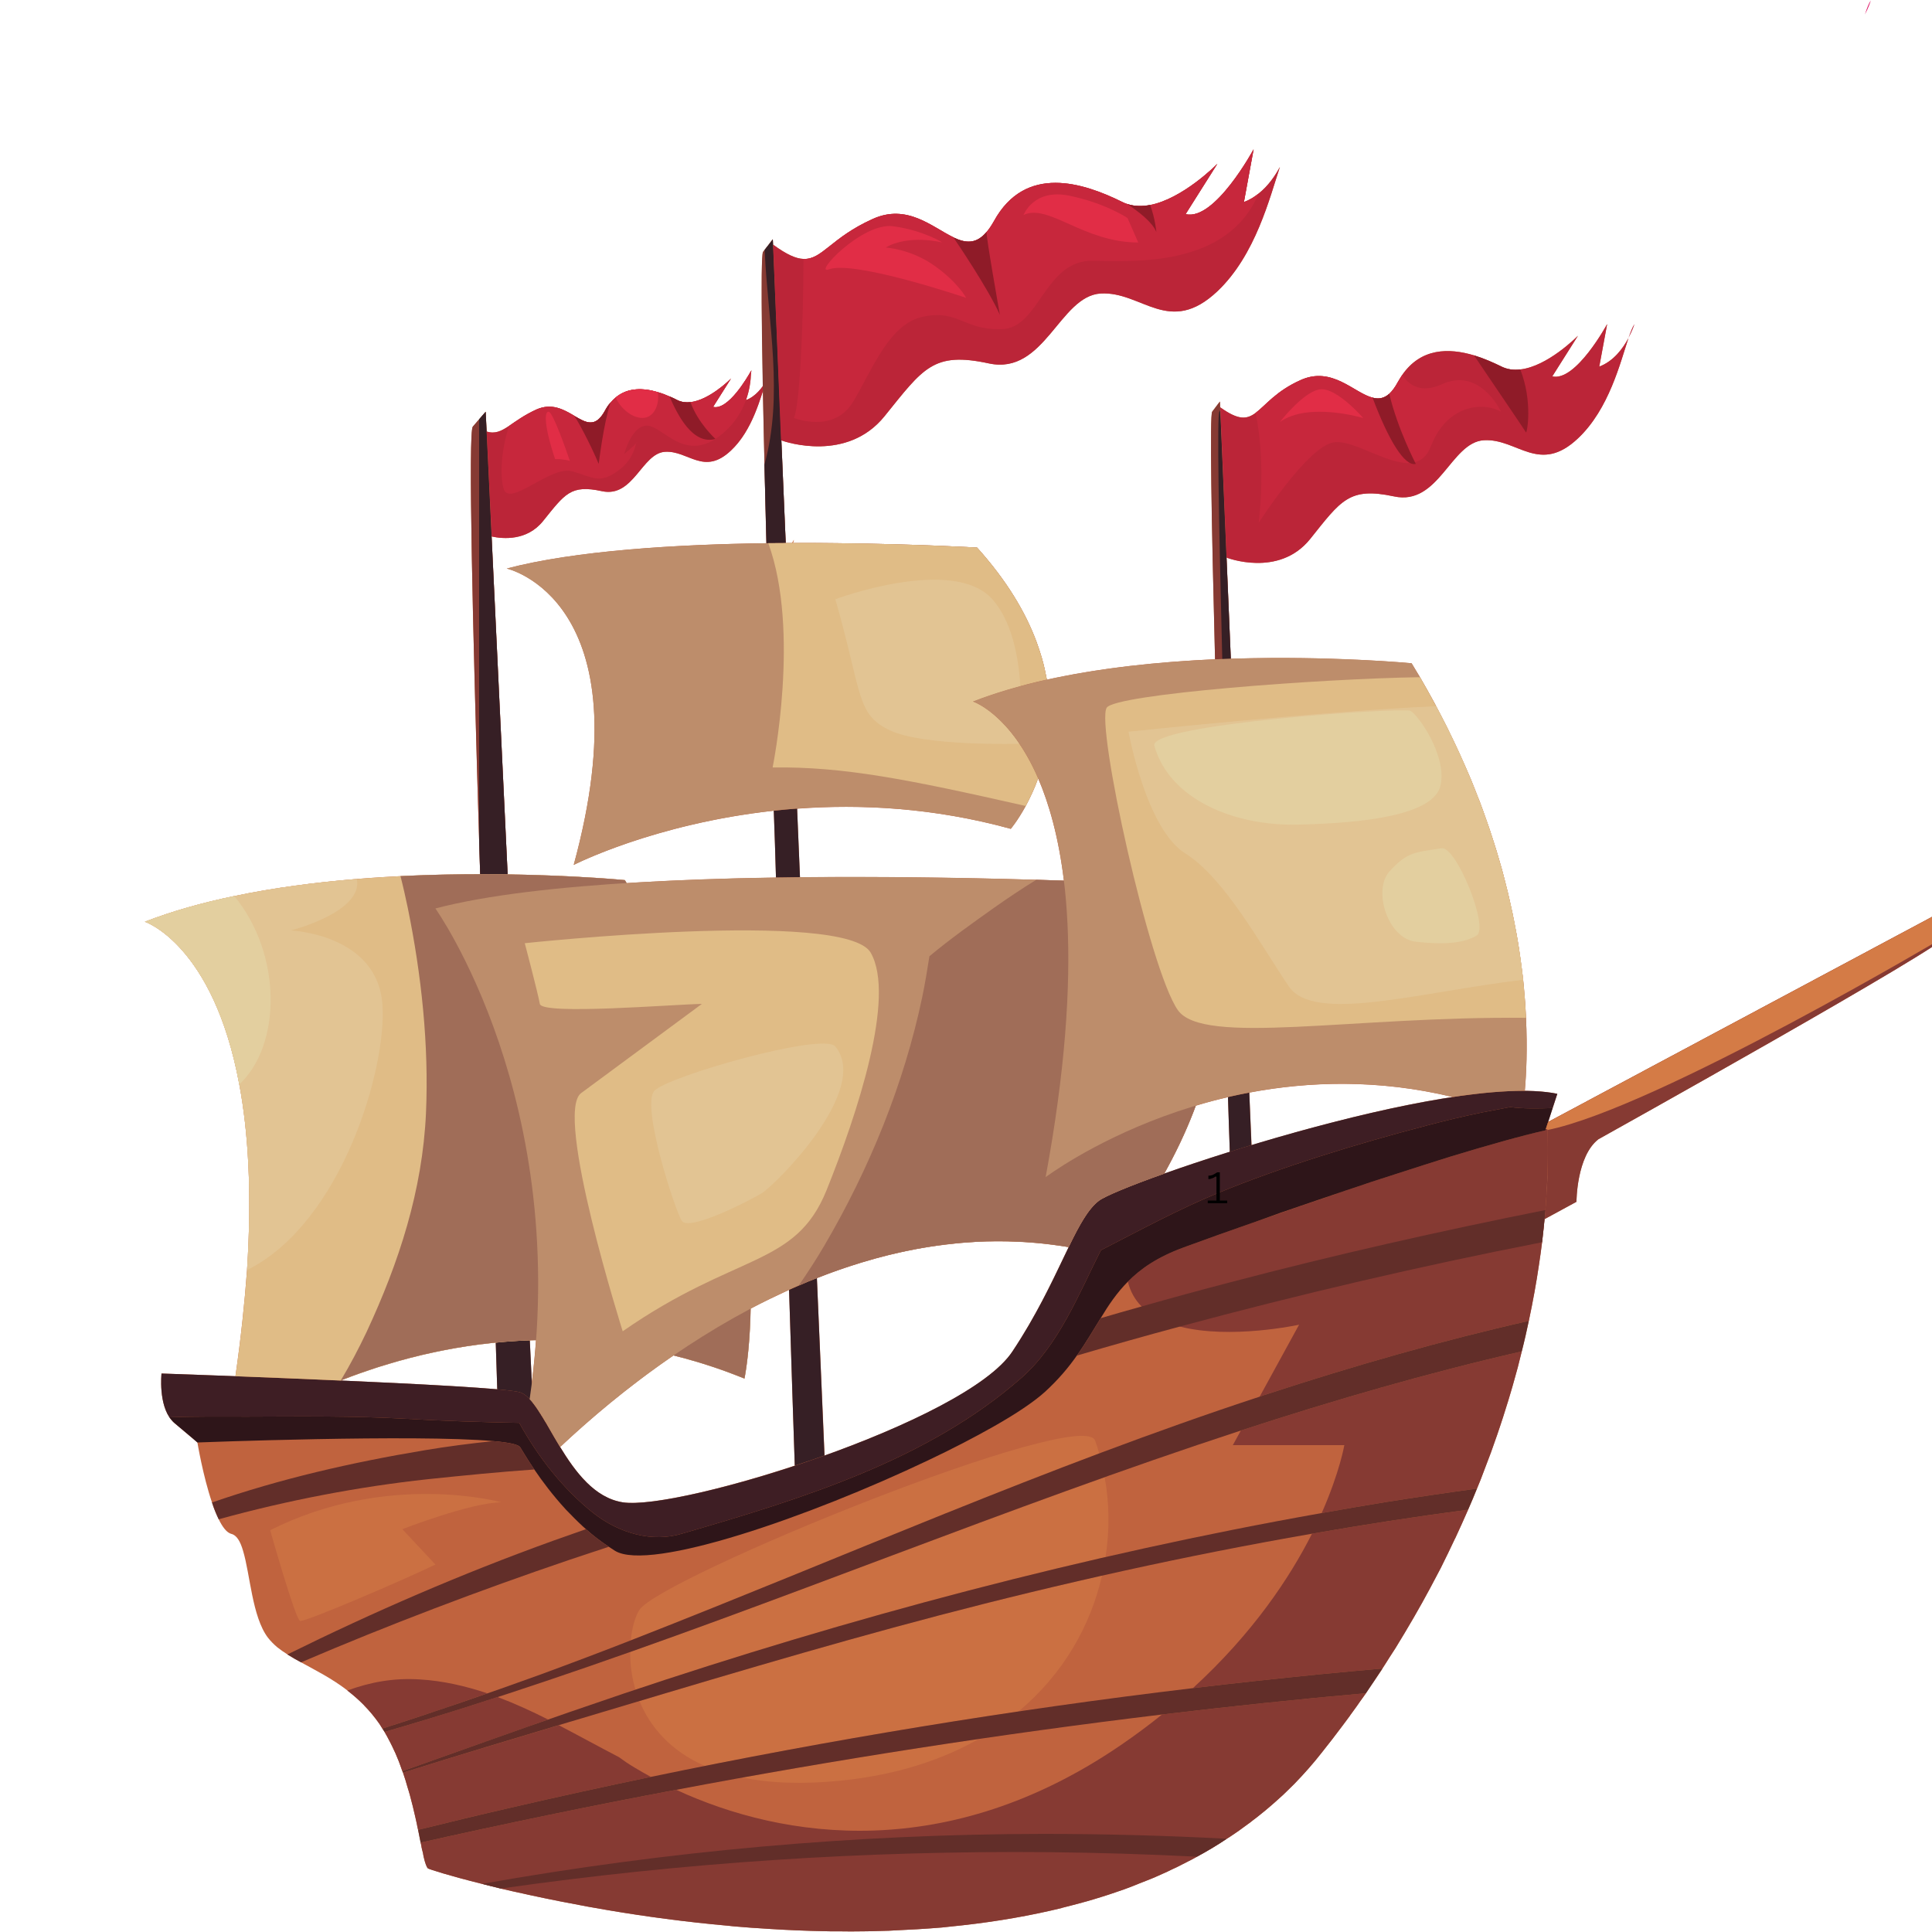 <svg xmlns="http://www.w3.org/2000/svg" xmlns:xlink="http://www.w3.org/1999/xlink" width="60" viewBox="0 0 45 45" height="60" preserveAspectRatio="xMidYMid meet"><defs><g></g><clipPath id="d53e428b4e"><path d="M 3.375 3 L 45 3 L 45 45 L 3.375 45 Z M 3.375 3 " clip-rule="nonzero"></path></clipPath><clipPath id="7d788dba1d"><path d="M 3.375 25 L 37 25 L 37 36 L 3.375 36 Z M 3.375 25 " clip-rule="nonzero"></path></clipPath><clipPath id="e2da3c1ae3"><path d="M 3.375 25 L 37 25 L 37 37 L 3.375 37 Z M 3.375 25 " clip-rule="nonzero"></path></clipPath><clipPath id="bcd22ca9a3"><path d="M 3.375 20 L 18 20 L 18 33 L 3.375 33 Z M 3.375 20 " clip-rule="nonzero"></path></clipPath><clipPath id="a18297203b"><path d="M 3.375 20 L 9 20 L 9 30 L 3.375 30 Z M 3.375 20 " clip-rule="nonzero"></path></clipPath><clipPath id="a1de903886"><path d="M 3.375 20 L 7 20 L 7 26 L 3.375 26 Z M 3.375 20 " clip-rule="nonzero"></path></clipPath></defs><g clip-path="url(#d53e428b4e)"><path fill="#c0633e" d="M 36.043 27.422 C 36.039 27.5 36.035 27.582 36.031 27.668 C 36.027 27.699 36.027 27.734 36.023 27.77 C 36.023 27.809 36.02 27.848 36.016 27.887 C 36.031 27.664 36.039 27.457 36.047 27.277 C 36.043 27.324 36.043 27.371 36.043 27.422 Z M 36.004 26.297 C 36.016 26.297 36.023 26.297 36.027 26.301 C 36.023 26.297 36.016 26.297 36.004 26.297 Z M 36.051 26.738 C 36.051 26.527 36.043 26.391 36.043 26.336 C 36.043 26.391 36.051 26.527 36.051 26.738 Z M 29.152 26.672 L 29.098 25.449 C 30.484 25.188 32.098 25.133 33.832 25.551 C 32.375 25.773 30.648 26.219 29.152 26.672 Z M 27.117 27.336 C 27.379 26.867 27.641 26.332 27.852 25.754 C 28.094 25.68 28.344 25.613 28.602 25.555 C 28.617 25.988 28.629 26.414 28.645 26.828 C 28.082 27.004 27.562 27.176 27.117 27.336 Z M 23.582 31.477 C 23.047 32.293 21.148 33.207 19.207 33.902 L 19.027 29.77 C 19.359 29.637 19.699 29.52 20.047 29.414 C 20.051 29.41 20.055 29.41 20.059 29.41 C 20.48 29.281 20.918 29.172 21.359 29.09 C 21.414 29.082 21.465 29.07 21.52 29.062 C 21.594 29.051 21.668 29.039 21.742 29.027 C 21.809 29.016 21.879 29.008 21.945 29 C 22.012 28.992 22.078 28.98 22.145 28.977 C 22.23 28.965 22.316 28.957 22.402 28.949 C 22.453 28.945 22.508 28.941 22.559 28.938 C 22.695 28.926 22.836 28.918 22.977 28.914 C 23.004 28.914 23.031 28.914 23.059 28.914 C 23.176 28.914 23.293 28.91 23.41 28.914 C 23.457 28.914 23.504 28.914 23.551 28.918 C 23.652 28.922 23.754 28.926 23.855 28.93 C 23.902 28.934 23.953 28.938 24 28.941 C 24.105 28.949 24.211 28.957 24.316 28.969 C 24.359 28.977 24.402 28.98 24.445 28.984 C 24.594 29.004 24.742 29.023 24.891 29.047 C 24.574 29.699 24.195 30.555 23.582 31.477 Z M 18.535 34.133 C 18.75 34.062 18.969 33.984 19.184 33.91 C 18.969 33.984 18.75 34.059 18.535 34.133 Z M 14.504 34.992 C 13.648 34.855 13.145 33.871 12.727 33.156 C 12.738 33.176 12.75 33.199 12.762 33.219 C 12.809 33.301 12.859 33.387 12.91 33.477 C 12.953 33.547 12.996 33.625 13.043 33.699 C 13.043 33.699 13.047 33.703 13.047 33.703 C 13.703 33.086 14.602 32.312 15.688 31.57 C 15.73 31.582 15.773 31.594 15.816 31.605 C 15.859 31.617 15.902 31.625 15.945 31.637 C 16.023 31.66 16.102 31.684 16.18 31.703 C 16.219 31.715 16.254 31.727 16.293 31.738 C 16.363 31.758 16.434 31.781 16.504 31.805 C 16.551 31.82 16.594 31.832 16.641 31.848 C 16.871 31.926 17.105 32.016 17.34 32.109 C 17.34 32.109 17.465 31.512 17.484 30.48 C 17.773 30.328 18.074 30.184 18.379 30.043 C 18.434 31.781 18.48 33.211 18.512 34.137 C 16.754 34.719 15.09 35.082 14.504 34.992 Z M 18.602 29.945 C 18.555 29.965 18.512 29.984 18.465 30.004 C 18.512 29.984 18.555 29.965 18.602 29.945 Z M 23.543 19.305 C 23.543 19.305 23.703 19.117 23.891 18.773 C 23.984 18.598 24.09 18.383 24.18 18.129 C 24.434 18.719 24.656 19.496 24.781 20.512 C 23.098 20.457 20.875 20.41 18.609 20.434 C 18.617 20.434 18.625 20.434 18.633 20.434 L 18.566 18.836 C 20.043 18.727 21.742 18.809 23.543 19.305 Z M 22.68 16.348 C 22.676 16.344 22.676 16.344 22.672 16.344 C 22.672 16.344 22.668 16.344 22.668 16.344 C 22.672 16.344 22.676 16.344 22.68 16.348 Z M 22.695 16.352 C 22.695 16.352 22.691 16.352 22.691 16.352 C 22.691 16.352 22.688 16.352 22.688 16.348 C 22.691 16.352 22.691 16.352 22.695 16.352 Z M 22.707 16.359 C 22.703 16.355 22.703 16.355 22.703 16.355 C 22.699 16.355 22.699 16.355 22.699 16.355 C 22.699 16.355 22.703 16.355 22.707 16.359 Z M 22.738 16.375 C 22.738 16.371 22.734 16.371 22.734 16.371 C 22.727 16.367 22.723 16.363 22.715 16.363 C 22.723 16.367 22.73 16.371 22.738 16.375 Z M 22.746 16.375 Z M 22.848 16.434 C 22.836 16.426 22.824 16.418 22.812 16.41 C 22.809 16.41 22.809 16.41 22.805 16.406 C 22.82 16.414 22.836 16.422 22.848 16.434 Z M 22.875 16.449 C 22.871 16.445 22.871 16.445 22.871 16.445 C 22.871 16.445 22.871 16.445 22.867 16.445 C 22.871 16.445 22.871 16.445 22.875 16.449 Z M 22.91 16.473 C 22.906 16.469 22.898 16.465 22.895 16.461 C 22.891 16.457 22.887 16.453 22.883 16.453 C 22.891 16.457 22.902 16.465 22.91 16.473 Z M 22.961 16.504 C 22.957 16.5 22.953 16.5 22.949 16.496 C 22.945 16.492 22.934 16.484 22.926 16.48 C 22.938 16.488 22.949 16.496 22.961 16.504 Z M 22.984 16.52 C 22.984 16.52 22.98 16.52 22.98 16.516 C 22.977 16.516 22.973 16.512 22.969 16.512 C 22.977 16.516 22.98 16.516 22.984 16.52 Z M 23.059 16.574 C 23.055 16.574 23.051 16.57 23.047 16.566 C 23.035 16.559 23.02 16.547 23.008 16.535 C 23.023 16.547 23.039 16.562 23.059 16.574 Z M 23.074 16.586 C 23.07 16.586 23.07 16.586 23.07 16.586 C 23.07 16.586 23.07 16.582 23.07 16.582 C 23.07 16.586 23.07 16.586 23.074 16.586 Z M 23.246 16.734 C 23.23 16.719 23.215 16.707 23.203 16.695 C 23.195 16.688 23.188 16.68 23.18 16.672 C 23.199 16.691 23.223 16.715 23.246 16.734 Z M 23.277 16.766 C 23.277 16.762 23.273 16.758 23.27 16.758 C 23.266 16.75 23.258 16.746 23.254 16.742 C 23.262 16.75 23.27 16.758 23.277 16.766 Z M 23.34 16.824 C 23.332 16.816 23.324 16.809 23.316 16.805 C 23.309 16.797 23.301 16.789 23.297 16.781 C 23.309 16.793 23.324 16.809 23.34 16.824 Z M 23.398 16.891 C 23.391 16.879 23.383 16.871 23.375 16.863 C 23.363 16.852 23.355 16.84 23.344 16.832 C 23.363 16.852 23.383 16.867 23.398 16.891 Z M 23.441 16.934 C 23.438 16.93 23.434 16.926 23.43 16.922 C 23.426 16.918 23.422 16.914 23.418 16.906 C 23.426 16.914 23.434 16.926 23.441 16.934 Z M 23.523 17.031 C 23.512 17.012 23.496 17 23.48 16.98 C 23.469 16.965 23.453 16.949 23.441 16.934 C 23.469 16.965 23.496 16.996 23.523 17.031 Z M 23.641 17.18 C 23.637 17.172 23.629 17.164 23.625 17.156 C 23.598 17.121 23.57 17.086 23.543 17.055 C 23.578 17.094 23.609 17.137 23.641 17.18 Z M 12.516 32.824 C 12.523 32.832 12.527 32.836 12.531 32.844 C 12.535 32.852 12.539 32.859 12.547 32.863 C 12.535 32.852 12.527 32.836 12.516 32.824 Z M 12.387 32.191 L 12.34 31.219 C 12.223 31.223 12.102 31.227 11.984 31.234 C 12.012 31.234 12.035 31.23 12.062 31.23 C 12.113 31.227 12.164 31.227 12.215 31.223 C 12.266 31.223 12.312 31.219 12.363 31.219 C 12.406 31.215 12.445 31.215 12.484 31.215 C 12.461 31.535 12.43 31.859 12.387 32.191 Z M 12.328 32.582 C 12.332 32.586 12.332 32.586 12.336 32.59 C 12.336 32.59 12.34 32.594 12.34 32.594 C 12.336 32.59 12.332 32.586 12.328 32.582 Z M 11.672 32.367 C 11.887 32.391 12.035 32.41 12.102 32.426 C 12.035 32.41 11.887 32.391 11.672 32.367 Z M 11.582 32.359 C 10.688 32.281 8.855 32.191 7.188 32.125 C 7.434 32.133 7.684 32.145 7.938 32.156 C 7.941 32.152 7.945 32.152 7.949 32.148 C 8.016 32.125 8.082 32.098 8.152 32.074 C 8.16 32.07 8.168 32.066 8.176 32.062 C 8.238 32.039 8.305 32.016 8.371 31.992 C 8.383 31.988 8.398 31.98 8.414 31.977 C 8.473 31.957 8.535 31.934 8.598 31.914 C 8.602 31.91 8.605 31.91 8.613 31.91 C 8.684 31.883 8.754 31.859 8.828 31.836 C 8.844 31.832 8.855 31.828 8.871 31.824 C 8.938 31.805 9 31.785 9.066 31.766 C 9.074 31.762 9.086 31.758 9.094 31.758 C 9.168 31.734 9.238 31.715 9.312 31.691 C 9.328 31.688 9.348 31.684 9.367 31.68 C 9.43 31.66 9.496 31.645 9.562 31.625 C 9.582 31.621 9.602 31.617 9.621 31.613 C 9.688 31.594 9.75 31.578 9.816 31.562 C 9.844 31.555 9.871 31.551 9.898 31.543 C 9.957 31.531 10.02 31.516 10.082 31.504 C 10.109 31.496 10.141 31.492 10.168 31.484 C 10.227 31.473 10.289 31.461 10.348 31.449 C 10.383 31.441 10.422 31.434 10.457 31.426 C 10.512 31.418 10.566 31.406 10.621 31.398 C 10.652 31.391 10.688 31.387 10.719 31.383 C 10.777 31.371 10.84 31.359 10.898 31.352 C 10.93 31.348 10.961 31.344 10.992 31.34 C 11.055 31.328 11.117 31.32 11.184 31.312 C 11.223 31.309 11.258 31.305 11.297 31.301 C 11.355 31.293 11.414 31.285 11.473 31.277 C 11.512 31.273 11.555 31.27 11.594 31.266 C 11.652 31.262 11.707 31.258 11.766 31.25 C 11.805 31.25 11.844 31.246 11.883 31.242 C 11.77 31.25 11.656 31.262 11.547 31.273 C 11.559 31.637 11.57 32 11.582 32.359 Z M 36.059 26.133 L 36.273 25.477 C 36.055 25.43 35.797 25.41 35.512 25.406 C 35.512 25.406 35.512 25.406 35.516 25.406 C 35.551 25.004 35.578 24.426 35.543 23.707 C 35.539 23.582 35.531 23.453 35.52 23.32 C 35.516 23.258 35.512 23.195 35.504 23.129 C 35.5 23.051 35.492 22.977 35.484 22.895 C 35.48 22.867 35.48 22.844 35.477 22.82 C 35.469 22.738 35.457 22.652 35.445 22.57 C 35.445 22.559 35.445 22.551 35.441 22.543 C 35.426 22.406 35.406 22.266 35.383 22.125 C 35.383 22.117 35.383 22.113 35.383 22.109 C 35.363 21.98 35.34 21.848 35.316 21.715 C 35.309 21.684 35.305 21.652 35.297 21.621 C 35.277 21.508 35.254 21.391 35.23 21.273 C 35.223 21.242 35.215 21.207 35.207 21.176 C 35.176 21.031 35.145 20.883 35.109 20.734 C 35.109 20.73 35.105 20.73 35.105 20.727 C 35.07 20.578 35.027 20.422 34.988 20.266 C 34.977 20.227 34.965 20.188 34.953 20.145 C 34.918 20.031 34.887 19.918 34.852 19.801 C 34.836 19.746 34.816 19.691 34.801 19.641 C 34.766 19.527 34.727 19.414 34.691 19.301 C 34.672 19.25 34.656 19.199 34.637 19.148 C 34.582 18.992 34.527 18.832 34.465 18.668 C 34.449 18.633 34.434 18.594 34.418 18.555 C 34.371 18.43 34.32 18.301 34.266 18.168 C 34.238 18.105 34.211 18.043 34.184 17.977 C 34.137 17.871 34.09 17.762 34.039 17.652 C 34.012 17.586 33.98 17.52 33.949 17.453 C 33.891 17.328 33.832 17.203 33.77 17.078 C 33.746 17.027 33.723 16.977 33.699 16.93 C 33.617 16.77 33.535 16.609 33.449 16.449 C 33.441 16.434 33.434 16.418 33.426 16.402 C 33.41 16.371 33.395 16.344 33.379 16.316 C 33.281 16.137 33.18 15.957 33.074 15.773 C 33.012 15.668 32.945 15.559 32.879 15.449 C 32.879 15.449 31.004 15.27 28.668 15.344 L 28.57 12.988 C 28.57 12.988 29.781 13.461 30.512 12.559 C 31.238 11.652 31.422 11.336 32.469 11.562 C 33.516 11.789 33.789 10.301 34.562 10.254 C 35.34 10.207 35.852 11.066 36.758 10.207 C 37.477 9.527 37.738 8.449 37.93 7.875 C 37.805 8.113 37.586 8.41 37.25 8.539 L 37.434 7.547 C 37.434 7.547 36.703 8.898 36.156 8.766 L 36.754 7.82 C 36.711 7.863 36.039 8.535 35.41 8.605 C 35.258 8.625 35.109 8.605 34.973 8.539 C 34.781 8.441 34.562 8.348 34.332 8.277 C 33.746 8.102 33.098 8.102 32.66 8.734 C 32.625 8.785 32.594 8.84 32.559 8.898 C 32.492 9.023 32.426 9.109 32.359 9.172 C 32.234 9.281 32.105 9.297 31.969 9.262 C 31.535 9.152 31.027 8.52 30.289 8.855 C 29.715 9.113 29.473 9.449 29.246 9.617 C 29.039 9.773 28.844 9.789 28.422 9.488 L 28.566 12.887 L 28.422 9.559 L 28.414 9.352 C 28.414 9.352 28.414 9.352 28.234 9.59 C 28.176 9.664 28.219 12.086 28.301 15.355 C 27.004 15.414 25.594 15.555 24.293 15.852 C 24.324 15.844 24.352 15.836 24.383 15.828 C 24.352 15.668 24.316 15.496 24.266 15.324 C 24.23 15.203 24.191 15.082 24.145 14.957 C 23.891 14.27 23.457 13.531 22.758 12.754 C 22.758 12.754 21.375 12.672 19.512 12.652 C 19.18 12.648 18.828 12.645 18.469 12.648 C 18.484 12.609 18.492 12.582 18.492 12.574 C 18.48 12.594 18.465 12.621 18.453 12.648 C 18.27 12.648 18.086 12.648 17.895 12.652 C 18.031 12.652 18.168 12.648 18.301 12.648 L 18.199 10.258 C 18.309 10.297 19.73 10.773 20.602 9.695 C 21.508 8.574 21.734 8.184 23.035 8.465 C 24.332 8.742 24.676 6.895 25.637 6.836 C 26.598 6.781 27.234 7.844 28.359 6.781 C 29.246 5.938 29.574 4.602 29.812 3.887 C 29.703 4.09 29.543 4.328 29.316 4.508 C 29.215 4.586 29.102 4.66 28.973 4.707 L 29.199 3.477 C 29.199 3.477 28.293 5.156 27.617 4.988 L 28.355 3.812 C 28.305 3.867 27.539 4.629 26.789 4.773 C 26.609 4.809 26.43 4.809 26.262 4.754 C 26.223 4.742 26.184 4.727 26.145 4.707 C 25.242 4.258 23.883 3.812 23.148 5.156 C 23.09 5.258 23.035 5.34 22.98 5.402 C 22.734 5.695 22.488 5.664 22.211 5.531 C 22.207 5.531 22.207 5.527 22.207 5.527 C 21.715 5.293 21.133 4.734 20.324 5.102 C 19.355 5.539 19.148 6.051 18.715 6.031 C 18.539 6.023 18.324 5.93 18.008 5.699 L 18.012 5.84 L 18 5.574 C 18 5.574 18 5.574 17.984 5.594 C 17.98 5.602 17.973 5.609 17.961 5.621 C 17.945 5.645 17.922 5.676 17.891 5.719 C 17.867 5.746 17.844 5.777 17.812 5.816 C 17.812 5.816 17.812 5.82 17.809 5.82 C 17.797 5.836 17.789 5.852 17.773 5.867 C 17.73 5.926 17.734 7.117 17.77 8.992 C 17.676 9.121 17.547 9.254 17.375 9.32 C 17.461 9.082 17.488 8.855 17.492 8.684 L 17.504 8.625 C 17.504 8.625 17.5 8.629 17.492 8.641 C 17.418 8.773 16.961 9.566 16.609 9.477 L 17.027 8.816 C 16.996 8.848 16.523 9.316 16.082 9.367 C 15.977 9.379 15.875 9.367 15.777 9.32 C 15.723 9.289 15.66 9.262 15.594 9.234 C 15.508 9.195 15.414 9.16 15.32 9.133 C 14.988 9.035 14.625 9.02 14.34 9.258 C 14.297 9.293 14.258 9.332 14.219 9.379 C 14.168 9.434 14.125 9.5 14.086 9.574 C 13.863 9.977 13.645 9.844 13.371 9.684 C 13.371 9.68 13.371 9.676 13.367 9.676 C 13.129 9.539 12.852 9.379 12.492 9.539 C 12.203 9.672 12.012 9.816 11.855 9.922 C 11.672 10.043 11.531 10.113 11.336 10.051 L 11.312 9.59 C 11.312 9.59 11.309 9.594 11.309 9.598 C 11.301 9.602 11.285 9.621 11.254 9.656 C 11.234 9.684 11.203 9.715 11.16 9.766 C 11.121 9.812 11.074 9.867 11.012 9.938 C 10.91 10.059 10.996 14.195 11.16 19.586 C 11.168 19.844 11.176 20.102 11.184 20.363 C 11.406 20.363 11.621 20.363 11.824 20.367 L 11.387 11.141 L 11.453 12.496 C 11.723 12.555 12.277 12.598 12.648 12.137 C 13.16 11.504 13.289 11.281 14.023 11.441 C 14.758 11.598 14.949 10.555 15.492 10.523 C 16.035 10.492 16.395 11.09 17.027 10.492 C 17.441 10.102 17.637 9.523 17.77 9.105 C 17.785 9.871 17.805 10.746 17.828 11.699 C 17.828 11.711 17.828 11.723 17.828 11.738 C 17.832 11.863 17.836 11.992 17.836 12.125 C 17.84 12.156 17.84 12.188 17.84 12.219 C 17.844 12.363 17.848 12.508 17.852 12.652 C 15.738 12.68 13.395 12.824 11.805 13.242 C 11.805 13.242 15.047 13.969 13.363 20.145 C 13.363 20.145 15.234 19.188 18.023 18.883 C 18.043 19.402 18.059 19.918 18.074 20.441 C 16.891 20.457 15.707 20.5 14.594 20.57 C 14.582 20.547 14.57 20.523 14.555 20.5 C 14.555 20.5 14.551 20.5 14.547 20.5 C 14.539 20.496 14.531 20.496 14.523 20.496 C 14.52 20.496 14.516 20.496 14.512 20.496 C 14.504 20.496 14.496 20.492 14.488 20.492 C 14.48 20.492 14.473 20.492 14.465 20.492 C 14.457 20.488 14.445 20.488 14.43 20.488 C 14.422 20.488 14.414 20.488 14.406 20.484 C 14.395 20.484 14.379 20.484 14.363 20.484 C 14.355 20.48 14.344 20.48 14.332 20.48 C 14.316 20.48 14.301 20.477 14.281 20.477 C 14.27 20.477 14.258 20.473 14.246 20.473 C 14.227 20.473 14.203 20.469 14.18 20.469 C 14.168 20.469 14.16 20.465 14.148 20.465 C 14.117 20.465 14.082 20.461 14.047 20.457 C 14.043 20.457 14.039 20.457 14.035 20.457 C 13.996 20.453 13.953 20.453 13.91 20.449 C 13.898 20.449 13.883 20.449 13.871 20.445 C 13.84 20.445 13.809 20.441 13.777 20.441 C 13.758 20.438 13.734 20.438 13.715 20.438 C 13.688 20.434 13.656 20.434 13.629 20.434 C 13.605 20.43 13.582 20.43 13.559 20.43 C 13.531 20.426 13.5 20.426 13.473 20.422 C 13.445 20.422 13.418 20.422 13.391 20.418 C 13.363 20.418 13.332 20.414 13.305 20.414 C 13.273 20.414 13.246 20.41 13.219 20.41 C 13.188 20.41 13.156 20.406 13.125 20.406 C 13.094 20.402 13.066 20.402 13.035 20.402 C 13.004 20.398 12.969 20.398 12.938 20.398 C 12.906 20.395 12.871 20.395 12.84 20.395 C 12.809 20.391 12.777 20.391 12.75 20.391 C 12.711 20.391 12.676 20.387 12.637 20.387 C 12.613 20.387 12.594 20.387 12.57 20.383 C 12.465 20.379 12.352 20.379 12.238 20.375 C 12.234 20.375 12.23 20.375 12.227 20.375 C 12.176 20.375 12.125 20.371 12.07 20.371 C 12.047 20.371 12.027 20.371 12.004 20.371 C 11.953 20.367 11.902 20.367 11.848 20.367 C 11.824 20.367 11.801 20.367 11.777 20.367 C 11.723 20.363 11.668 20.363 11.613 20.363 C 11.59 20.363 11.566 20.363 11.547 20.363 C 11.488 20.363 11.43 20.363 11.371 20.363 C 11.352 20.363 11.328 20.363 11.309 20.363 C 11.246 20.363 11.188 20.363 11.125 20.363 C 11.105 20.363 11.09 20.363 11.07 20.363 C 11.004 20.363 10.938 20.363 10.867 20.363 C 10.859 20.363 10.855 20.363 10.848 20.363 C 10.059 20.371 9.195 20.402 8.312 20.473 C 7.359 20.551 6.387 20.676 5.457 20.871 C 4.723 21.023 4.02 21.219 3.375 21.469 C 3.375 21.469 4.969 21.996 5.574 25.258 C 5.781 26.359 5.871 27.77 5.754 29.582 C 5.699 30.336 5.613 31.156 5.484 32.055 C 5.762 32.066 6.062 32.078 6.375 32.09 C 4.918 32.031 3.762 31.992 3.762 31.992 C 3.762 31.992 3.684 32.723 4 33.082 C 4.02 33.105 4.043 33.129 4.066 33.148 C 4.461 33.477 4.598 33.598 4.598 33.598 C 4.598 33.598 4.727 34.379 4.938 34.996 C 4.984 35.141 5.039 35.273 5.094 35.387 C 5.184 35.57 5.281 35.699 5.387 35.727 C 5.516 35.758 5.598 35.906 5.66 36.117 C 5.828 36.668 5.871 37.652 6.238 38.141 C 6.301 38.223 6.375 38.297 6.457 38.367 C 6.531 38.426 6.609 38.48 6.695 38.535 C 6.695 38.539 6.703 38.539 6.707 38.543 C 6.801 38.602 6.902 38.66 7.012 38.719 C 7.344 38.902 7.723 39.09 8.094 39.375 C 8.09 39.375 8.09 39.375 8.09 39.375 C 8.219 39.473 8.348 39.586 8.473 39.711 C 8.477 39.715 8.48 39.719 8.48 39.723 C 8.539 39.781 8.594 39.844 8.648 39.906 C 8.66 39.922 8.672 39.934 8.68 39.945 C 8.734 40.012 8.789 40.082 8.84 40.156 C 8.863 40.191 8.883 40.227 8.906 40.262 C 8.922 40.289 8.941 40.312 8.957 40.34 C 8.957 40.344 8.961 40.344 8.961 40.348 C 8.98 40.379 9 40.41 9.016 40.445 C 9.039 40.488 9.062 40.531 9.086 40.578 C 9.102 40.609 9.117 40.641 9.133 40.672 C 9.188 40.781 9.238 40.898 9.285 41.016 C 9.301 41.055 9.316 41.094 9.328 41.133 C 9.344 41.172 9.355 41.211 9.371 41.254 C 9.379 41.266 9.383 41.277 9.387 41.289 C 9.426 41.406 9.465 41.523 9.496 41.641 C 9.516 41.699 9.531 41.758 9.547 41.812 C 9.594 41.988 9.637 42.156 9.672 42.316 C 9.684 42.367 9.695 42.422 9.707 42.473 C 9.715 42.523 9.727 42.574 9.738 42.621 C 9.758 42.727 9.781 42.828 9.797 42.918 C 9.801 42.941 9.809 42.961 9.812 42.98 C 9.816 43.016 9.824 43.051 9.832 43.086 C 9.832 43.09 9.836 43.094 9.836 43.098 C 9.84 43.117 9.844 43.133 9.848 43.148 C 9.848 43.152 9.848 43.156 9.852 43.16 C 9.855 43.191 9.863 43.219 9.867 43.246 C 9.902 43.398 9.938 43.496 9.969 43.52 C 10 43.539 10.457 43.688 11.227 43.879 C 11.363 43.914 11.508 43.949 11.664 43.988 C 11.832 44.027 12.012 44.07 12.203 44.109 C 12.266 44.125 12.332 44.137 12.398 44.152 C 12.793 44.238 13.227 44.324 13.695 44.41 C 13.848 44.438 14.004 44.465 14.164 44.492 C 15.02 44.637 15.965 44.766 16.969 44.855 C 17.039 44.863 17.109 44.871 17.176 44.875 C 17.242 44.879 17.309 44.887 17.375 44.891 C 17.465 44.898 17.555 44.906 17.645 44.91 C 18.047 44.938 18.457 44.961 18.871 44.973 C 18.961 44.977 19.051 44.977 19.145 44.98 C 19.207 44.98 19.27 44.984 19.332 44.984 C 19.391 44.984 19.449 44.984 19.512 44.984 C 19.715 44.988 19.926 44.988 20.133 44.984 C 20.242 44.984 20.352 44.98 20.461 44.977 C 20.512 44.977 20.562 44.973 20.609 44.973 C 20.676 44.973 20.738 44.969 20.801 44.965 C 21.18 44.949 21.559 44.926 21.941 44.895 C 22 44.887 22.062 44.883 22.125 44.875 C 22.918 44.797 23.711 44.676 24.48 44.5 C 24.562 44.48 24.648 44.461 24.73 44.441 C 24.73 44.441 24.73 44.438 24.734 44.438 C 24.895 44.398 25.059 44.355 25.215 44.312 C 25.246 44.305 25.273 44.297 25.301 44.289 C 25.418 44.254 25.535 44.223 25.652 44.184 C 25.766 44.148 25.879 44.113 25.988 44.074 C 26.055 44.051 26.125 44.027 26.191 44.004 C 26.309 43.961 26.43 43.914 26.543 43.867 C 26.66 43.824 26.777 43.773 26.895 43.727 C 26.914 43.719 26.934 43.707 26.957 43.699 C 27.035 43.664 27.113 43.629 27.191 43.594 C 27.262 43.559 27.336 43.523 27.406 43.492 C 27.414 43.488 27.418 43.484 27.422 43.484 C 27.5 43.445 27.578 43.406 27.652 43.367 C 27.73 43.328 27.805 43.289 27.879 43.246 C 28.117 43.117 28.348 42.98 28.574 42.828 C 28.672 42.77 28.762 42.703 28.855 42.641 C 28.926 42.59 28.992 42.543 29.059 42.492 C 29.098 42.465 29.141 42.434 29.18 42.402 C 29.227 42.367 29.277 42.328 29.324 42.289 C 29.371 42.25 29.418 42.211 29.469 42.172 C 29.613 42.055 29.75 41.93 29.887 41.805 C 29.977 41.719 30.062 41.633 30.148 41.547 C 30.371 41.32 30.582 41.082 30.781 40.828 C 30.953 40.613 31.121 40.395 31.281 40.18 C 31.332 40.109 31.387 40.039 31.438 39.969 C 31.441 39.965 31.441 39.961 31.445 39.957 C 31.496 39.887 31.547 39.816 31.598 39.746 C 31.648 39.672 31.699 39.602 31.75 39.531 C 31.773 39.5 31.793 39.469 31.816 39.438 C 31.883 39.34 31.945 39.242 32.012 39.148 C 32.07 39.062 32.129 38.973 32.188 38.887 C 32.191 38.879 32.195 38.871 32.199 38.863 C 32.258 38.777 32.309 38.691 32.363 38.605 C 32.41 38.535 32.457 38.461 32.504 38.387 C 32.797 37.91 33.07 37.441 33.316 36.98 C 33.398 36.824 33.48 36.672 33.559 36.52 C 33.672 36.293 33.781 36.066 33.887 35.84 C 33.891 35.836 33.891 35.836 33.895 35.832 C 33.996 35.613 34.09 35.398 34.184 35.188 C 34.188 35.18 34.191 35.172 34.195 35.164 C 34.23 35.082 34.266 35 34.301 34.918 C 34.336 34.836 34.367 34.754 34.402 34.672 C 34.43 34.602 34.461 34.531 34.488 34.461 C 34.543 34.316 34.598 34.176 34.648 34.039 C 34.703 33.898 34.754 33.762 34.801 33.621 C 34.852 33.484 34.898 33.348 34.941 33.215 C 34.965 33.145 34.988 33.078 35.008 33.012 C 35.051 32.879 35.09 32.75 35.133 32.621 C 35.164 32.512 35.195 32.402 35.227 32.297 C 35.246 32.227 35.266 32.156 35.285 32.09 C 35.309 32.008 35.328 31.93 35.352 31.848 C 35.383 31.73 35.41 31.617 35.438 31.504 C 35.441 31.496 35.441 31.484 35.445 31.477 C 35.508 31.234 35.562 30.996 35.609 30.766 C 35.707 30.305 35.785 29.871 35.844 29.469 C 35.871 29.285 35.898 29.105 35.918 28.934 C 35.93 28.816 35.945 28.703 35.957 28.594 C 35.961 28.543 35.965 28.492 35.969 28.441 C 35.973 28.414 35.977 28.387 35.98 28.359 C 35.984 28.301 35.988 28.242 35.996 28.184 C 36 28.125 36.004 28.07 36.008 28.016 C 36.008 28.035 36.004 28.059 36.004 28.078 C 36 28.113 35.996 28.148 35.996 28.184 C 35.988 28.254 35.984 28.324 35.977 28.395 L 36.719 27.992 C 36.719 27.992 36.719 26.93 37.23 26.535 C 37.23 26.535 45.375 21.996 45.375 21.773 L 45.375 21.156 L 36.059 26.133 " fill-opacity="1" fill-rule="nonzero"></path></g><path fill="#de0960" d="M 43.438 0.336 C 43.527 0.168 43.57 0.027 43.574 0.012 C 43.531 0.074 43.484 0.191 43.438 0.336 " fill-opacity="1" fill-rule="nonzero"></path><path fill="#863a33" d="M 36.004 26.297 L 35.996 26.328 C 35.422 26.457 34.637 26.68 33.766 26.945 C 33.379 27.066 32.977 27.195 32.566 27.328 C 32.359 27.395 32.156 27.461 31.949 27.527 C 31.742 27.598 31.535 27.668 31.332 27.734 C 31.312 27.742 31.289 27.75 31.27 27.758 C 29.84 28.242 28.445 28.734 27.656 29.023 C 27.625 29.035 27.59 29.047 27.559 29.059 C 26.965 29.277 26.57 29.547 26.27 29.852 C 26.328 30.086 26.438 30.277 26.59 30.43 C 26.816 30.66 27.133 30.809 27.48 30.898 C 28.668 31.203 30.258 30.855 30.258 30.855 L 29.34 32.531 C 29.402 32.508 29.473 32.484 29.535 32.465 C 31.535 31.812 33.559 31.23 35.609 30.766 C 35.707 30.305 35.785 29.871 35.844 29.469 C 35.871 29.285 35.898 29.105 35.918 28.934 C 35.949 28.668 35.977 28.414 35.996 28.184 C 36.086 27.062 36.043 26.379 36.043 26.312 C 36.043 26.301 36.027 26.297 36.004 26.297 " fill-opacity="1" fill-rule="nonzero"></path><g clip-path="url(#7d788dba1d)"><path fill="#3e1e24" d="M 5.77 32.996 C 7.004 32.992 8.23 32.977 9.465 33.047 C 10.344 33.098 11.219 33.125 12.094 33.141 C 12.543 33.953 13.125 34.691 13.82 35.242 C 14.43 35.719 15.199 35.934 15.895 35.719 C 15.902 35.715 15.914 35.715 15.922 35.711 C 18.691 34.906 21.609 34.008 23.785 32.098 C 24.66 31.332 25.129 30.137 25.641 29.121 C 26.539 28.66 27.43 28.176 28.367 27.789 C 29.844 27.18 31.605 26.641 33.219 26.219 C 33.645 26.105 34.074 26.004 34.504 25.914 C 34.723 25.871 34.941 25.832 35.16 25.789 C 35.16 25.789 35.164 25.785 35.168 25.785 C 35.48 25.828 35.828 25.82 36.164 25.809 L 35.996 26.328 C 35.422 26.457 34.637 26.68 33.766 26.945 C 34.637 26.68 35.422 26.457 35.996 26.328 L 36.004 26.297 L 36.273 25.477 C 33.742 24.957 26.16 27.539 25.594 27.969 C 25.027 28.402 24.676 29.832 23.582 31.477 C 22.492 33.129 15.812 35.199 14.504 34.992 C 13.199 34.785 12.711 32.602 12.102 32.426 C 11.488 32.254 3.762 31.992 3.762 31.992 C 3.762 31.992 3.684 32.723 4 33.082 C 3.98 33.059 3.961 33.035 3.945 33.012 C 4.547 32.988 5.164 32.996 5.77 32.996 " fill-opacity="1" fill-rule="nonzero"></path></g><path fill="#3e1e24" d="M 29.297 28.438 C 29.473 28.375 29.656 28.309 29.844 28.242 C 29.656 28.309 29.473 28.375 29.297 28.438 " fill-opacity="1" fill-rule="nonzero"></path><path fill="#3e1e24" d="M 30.723 27.941 C 30.902 27.879 31.086 27.816 31.27 27.758 C 31.289 27.75 31.312 27.742 31.332 27.734 C 31.129 27.805 30.926 27.871 30.723 27.941 " fill-opacity="1" fill-rule="nonzero"></path><path fill="#3e1e24" d="M 32.566 27.328 C 32.359 27.395 32.156 27.461 31.949 27.527 C 32.156 27.461 32.359 27.395 32.566 27.328 " fill-opacity="1" fill-rule="nonzero"></path><path fill="#3e1e24" d="M 33.766 26.945 C 33.379 27.066 32.977 27.195 32.566 27.328 C 32.977 27.195 33.379 27.066 33.766 26.945 " fill-opacity="1" fill-rule="nonzero"></path><path fill="#3e1e24" d="M 31.949 27.527 C 31.742 27.598 31.535 27.668 31.332 27.734 C 31.535 27.668 31.742 27.598 31.949 27.527 " fill-opacity="1" fill-rule="nonzero"></path><g clip-path="url(#e2da3c1ae3)"><path fill="#2e1519" d="M 11.492 33.566 C 11.852 33.598 12.082 33.645 12.117 33.711 C 12.184 33.82 12.293 34.004 12.445 34.227 C 12.629 34.5 12.879 34.832 13.18 35.16 C 13.305 35.289 13.434 35.422 13.574 35.551 C 13.598 35.57 13.625 35.598 13.648 35.617 C 13.812 35.766 13.992 35.902 14.18 36.027 C 14.227 36.059 14.277 36.09 14.324 36.121 C 15.141 36.621 18.883 35.316 21.613 34.016 C 22.176 33.75 22.695 33.48 23.137 33.23 C 23.668 32.93 24.086 32.648 24.336 32.422 C 24.648 32.137 24.887 31.852 25.082 31.574 C 25.297 31.273 25.465 30.98 25.637 30.703 C 25.82 30.398 26.012 30.113 26.27 29.852 C 26.57 29.547 26.965 29.277 27.559 29.059 C 27.59 29.047 27.625 29.035 27.656 29.023 C 28.07 28.871 28.637 28.668 29.297 28.438 C 29.473 28.375 29.656 28.309 29.844 28.242 C 30.129 28.145 30.422 28.043 30.723 27.941 C 30.926 27.871 31.129 27.805 31.332 27.734 C 31.535 27.668 31.742 27.598 31.949 27.527 C 32.156 27.461 32.359 27.395 32.566 27.328 C 32.977 27.195 33.379 27.066 33.766 26.945 C 34.637 26.68 35.422 26.457 35.996 26.328 L 36.164 25.809 C 35.828 25.82 35.48 25.828 35.168 25.785 C 35.164 25.785 35.16 25.789 35.16 25.789 C 34.941 25.832 34.723 25.871 34.504 25.914 C 34.074 26.004 33.645 26.105 33.219 26.219 C 31.605 26.641 29.844 27.18 28.367 27.789 C 27.43 28.176 26.539 28.66 25.641 29.121 C 25.129 30.137 24.66 31.332 23.785 32.098 C 21.609 34.008 18.691 34.906 15.922 35.711 C 15.914 35.715 15.902 35.715 15.895 35.719 C 15.199 35.934 14.43 35.719 13.82 35.242 C 13.125 34.691 12.543 33.953 12.094 33.141 C 11.219 33.125 10.344 33.098 9.465 33.047 C 8.23 32.977 7.004 32.992 5.77 32.996 C 5.164 32.996 4.547 32.988 3.945 33.012 C 3.961 33.035 3.98 33.059 4 33.082 C 4.02 33.105 4.043 33.129 4.066 33.148 C 4.461 33.477 4.598 33.598 4.598 33.598 C 4.598 33.598 9.684 33.402 11.492 33.566 " fill-opacity="1" fill-rule="nonzero"></path></g><path fill="#863a33" d="M 11.824 20.367 C 11.621 20.363 11.406 20.363 11.184 20.363 C 11.008 14.598 10.902 10.066 11.012 9.938 C 11.312 9.59 11.312 9.59 11.312 9.59 L 11.824 20.367 " fill-opacity="1" fill-rule="nonzero"></path><path fill="#361f25" d="M 11.312 9.59 C 11.312 9.59 11.312 9.59 11.16 9.766 L 11.16 19.586 C 11.168 19.844 11.176 20.102 11.184 20.363 C 11.406 20.363 11.621 20.363 11.824 20.367 L 11.312 9.59 " fill-opacity="1" fill-rule="nonzero"></path><path fill="#361f25" d="M 12.41 32.676 C 12.309 32.547 12.207 32.457 12.102 32.426 C 12.027 32.406 11.844 32.383 11.582 32.359 C 11.57 32 11.559 31.637 11.547 31.273 C 11.805 31.246 12.07 31.227 12.34 31.219 L 12.41 32.676 " fill-opacity="1" fill-rule="nonzero"></path><g clip-path="url(#bcd22ca9a3)"><path fill="#e0bc86" d="M 17.34 32.109 C 13.57 30.586 10.168 31.277 7.934 32.156 C 7.066 32.117 6.199 32.082 5.484 32.055 C 5.613 31.156 5.699 30.336 5.754 29.582 C 5.871 27.773 5.781 26.359 5.574 25.258 C 4.969 21.996 3.375 21.469 3.375 21.469 C 4.02 21.219 4.723 21.023 5.457 20.871 C 6.387 20.676 7.359 20.551 8.312 20.473 C 11.566 20.207 14.555 20.5 14.555 20.5 C 18.449 26.887 17.34 32.109 17.34 32.109 " fill-opacity="1" fill-rule="nonzero"></path></g><path fill="#a06d58" d="M 14.555 20.5 C 14.555 20.5 12.164 20.266 9.328 20.406 C 9.391 20.652 9.445 20.895 9.496 21.137 C 9.816 22.699 9.992 24.332 9.922 25.926 C 9.84 27.727 9.297 29.395 8.539 31.023 C 8.355 31.41 8.156 31.789 7.938 32.152 C 10.172 31.277 13.574 30.586 17.34 32.109 C 17.34 32.109 18.449 26.887 14.555 20.5 " fill-opacity="1" fill-rule="nonzero"></path><path fill="#bb2538" d="M 17.852 8.855 C 17.715 9.258 17.531 10.016 17.027 10.492 C 16.395 11.09 16.035 10.492 15.492 10.523 C 14.949 10.555 14.758 11.598 14.023 11.441 C 13.289 11.281 13.16 11.504 12.648 12.137 C 12.277 12.598 11.723 12.555 11.453 12.496 L 11.336 10.051 C 11.531 10.113 11.672 10.043 11.855 9.922 C 12.012 9.816 12.203 9.672 12.492 9.539 C 12.852 9.379 13.129 9.539 13.367 9.68 C 13.367 9.68 13.371 9.68 13.371 9.684 C 13.645 9.844 13.863 9.977 14.086 9.574 C 14.125 9.5 14.168 9.434 14.219 9.379 C 14.258 9.332 14.297 9.293 14.34 9.258 C 14.625 9.02 14.988 9.035 15.32 9.133 C 15.414 9.16 15.508 9.195 15.594 9.234 C 15.66 9.262 15.723 9.289 15.777 9.32 C 15.875 9.367 15.977 9.379 16.082 9.367 C 16.523 9.316 16.996 8.848 17.027 8.816 L 16.609 9.477 C 16.961 9.566 17.418 8.773 17.492 8.641 C 17.5 8.629 17.504 8.625 17.504 8.625 L 17.492 8.684 L 17.375 9.32 C 17.609 9.23 17.762 9.02 17.852 8.855 " fill-opacity="1" fill-rule="nonzero"></path><path fill="#d47b46" d="M 18.492 12.574 C 18.488 12.594 18.449 12.719 18.367 12.875 C 18.41 12.738 18.449 12.633 18.492 12.574 " fill-opacity="1" fill-rule="nonzero"></path><path fill="#863a33" d="M 18.301 12.648 C 18.168 12.648 18.031 12.652 17.895 12.652 C 17.879 12.652 17.867 12.652 17.852 12.652 C 17.75 8.785 17.703 5.957 17.773 5.867 C 18 5.574 18 5.574 18 5.574 L 18.301 12.648 " fill-opacity="1" fill-rule="nonzero"></path><path fill="#361f25" d="M 18 5.574 C 18 5.574 18 5.578 17.809 5.82 C 17.812 5.836 17.812 5.852 17.812 5.867 C 17.891 7.535 18.254 9.191 17.805 10.824 C 17.82 11.398 17.836 12.012 17.852 12.652 C 17.867 12.652 17.879 12.652 17.895 12.652 C 18.031 12.652 18.168 12.648 18.301 12.648 L 18 5.574 " fill-opacity="1" fill-rule="nonzero"></path><path fill="#361f25" d="M 18.633 20.434 C 18.445 20.438 18.262 20.438 18.074 20.441 C 18.059 19.922 18.043 19.402 18.023 18.883 C 18.203 18.863 18.383 18.848 18.566 18.832 L 18.633 20.434 " fill-opacity="1" fill-rule="nonzero"></path><path fill="#361f25" d="M 19.203 33.902 C 18.973 33.984 18.742 34.062 18.512 34.137 C 18.48 33.211 18.434 31.777 18.379 30.043 C 18.453 30.008 18.527 29.977 18.602 29.945 C 18.688 29.906 18.77 29.871 18.855 29.836 C 18.867 29.832 18.879 29.828 18.895 29.824 C 18.938 29.805 18.984 29.785 19.027 29.77 L 19.203 33.902 " fill-opacity="1" fill-rule="nonzero"></path><path fill="#bd8d6b" d="M 27.117 27.336 C 26.301 27.625 25.734 27.863 25.594 27.969 C 25.344 28.16 25.137 28.539 24.891 29.047 C 19.742 28.168 15.145 31.73 13.047 33.703 C 13.047 33.703 13.043 33.699 13.043 33.699 C 12.996 33.625 12.953 33.547 12.91 33.477 C 12.859 33.387 12.809 33.301 12.762 33.219 C 12.75 33.199 12.738 33.176 12.727 33.156 C 12.703 33.121 12.684 33.09 12.664 33.055 C 12.645 33.023 12.629 32.992 12.605 32.961 C 12.598 32.945 12.59 32.93 12.578 32.918 C 12.562 32.891 12.547 32.867 12.531 32.844 C 12.465 32.742 12.398 32.656 12.336 32.59 C 13.352 25.66 10.141 21.16 10.141 21.16 C 14.91 19.906 27.719 20.637 27.719 20.637 C 29.023 22.98 28.082 25.605 27.117 27.336 " fill-opacity="1" fill-rule="nonzero"></path><path fill="#a06d58" d="M 27.117 27.336 C 26.301 27.625 25.734 27.863 25.594 27.969 C 25.344 28.16 25.137 28.539 24.891 29.047 C 22.801 28.691 20.805 29.066 19.027 29.77 C 18.984 29.785 18.938 29.805 18.895 29.824 C 18.879 29.828 18.867 29.832 18.855 29.836 C 18.77 29.875 18.688 29.91 18.602 29.945 C 18.812 29.641 19.016 29.328 19.203 29.008 C 20.25 27.223 21.055 25.25 21.48 23.227 C 21.547 22.906 21.598 22.59 21.648 22.273 C 22.129 21.871 22.668 21.488 23.152 21.145 C 23.473 20.918 23.801 20.699 24.137 20.492 C 26.258 20.555 27.719 20.637 27.719 20.637 C 29.023 22.98 28.082 25.605 27.117 27.336 " fill-opacity="1" fill-rule="nonzero"></path><path fill="#bd8d6b" d="M 24.18 18.129 C 24.09 18.379 23.984 18.598 23.891 18.773 C 23.703 19.117 23.543 19.305 23.543 19.305 C 17.977 17.777 13.363 20.145 13.363 20.145 C 15.047 13.969 11.801 13.242 11.801 13.242 C 13.406 12.82 15.773 12.68 17.895 12.652 C 18.457 12.645 19.004 12.645 19.512 12.652 C 21.375 12.672 22.758 12.754 22.758 12.754 C 23.457 13.531 23.891 14.27 24.145 14.957 C 24.191 15.082 24.23 15.203 24.266 15.324 C 24.316 15.496 24.352 15.668 24.383 15.828 C 23.777 15.965 23.195 16.133 22.66 16.34 C 22.66 16.34 23.527 16.625 24.18 18.129 " fill-opacity="1" fill-rule="nonzero"></path><path fill="#e0bc86" d="M 24.18 18.129 C 24.09 18.379 23.984 18.598 23.891 18.773 C 21.121 18.145 19.648 17.855 17.996 17.875 C 17.996 17.875 18.645 14.699 17.895 12.652 C 18.457 12.645 19.004 12.645 19.512 12.652 C 21.375 12.672 22.758 12.754 22.758 12.754 C 23.457 13.531 23.891 14.27 24.145 14.957 C 24.191 15.082 24.23 15.203 24.266 15.324 C 24.316 15.496 24.352 15.668 24.383 15.828 C 23.777 15.965 23.195 16.133 22.66 16.34 C 22.66 16.34 23.527 16.625 24.18 18.129 " fill-opacity="1" fill-rule="nonzero"></path><path fill="#e2c493" d="M 23.742 17.324 C 23.742 17.324 21.523 17.387 20.73 17.012 C 19.934 16.637 20.09 16.164 19.457 13.957 C 19.457 13.957 22.199 12.934 23.113 13.957 C 23.562 14.461 23.723 15.277 23.766 15.98 C 23.383 16.082 23.008 16.203 22.66 16.34 C 22.66 16.34 23.195 16.516 23.742 17.324 " fill-opacity="1" fill-rule="nonzero"></path><path fill="#bb2538" d="M 29.812 3.887 C 29.574 4.602 29.246 5.938 28.359 6.781 C 27.234 7.848 26.598 6.781 25.637 6.836 C 24.676 6.895 24.332 8.742 23.035 8.465 C 21.734 8.184 21.508 8.574 20.602 9.695 C 19.73 10.773 18.305 10.297 18.199 10.258 C 18.195 10.258 18.191 10.254 18.191 10.254 L 18.016 5.914 L 18.008 5.699 C 18.324 5.93 18.539 6.027 18.715 6.031 C 19.148 6.051 19.355 5.539 20.324 5.102 C 21.129 4.734 21.715 5.293 22.207 5.527 C 22.207 5.527 22.207 5.531 22.207 5.531 C 22.488 5.664 22.734 5.695 22.98 5.402 C 23.035 5.34 23.09 5.258 23.148 5.156 C 23.883 3.812 25.238 4.258 26.145 4.707 C 26.184 4.727 26.223 4.742 26.262 4.754 C 26.43 4.809 26.609 4.809 26.789 4.777 C 27.539 4.629 28.305 3.867 28.355 3.816 L 27.613 4.988 C 28.293 5.156 29.199 3.477 29.199 3.477 L 28.973 4.707 C 29.102 4.66 29.215 4.59 29.316 4.508 C 29.543 4.328 29.703 4.09 29.812 3.887 " fill-opacity="1" fill-rule="nonzero"></path><path fill="#863a33" d="M 28.668 15.344 C 28.602 15.348 28.539 15.348 28.469 15.352 C 28.414 15.355 28.359 15.355 28.301 15.359 C 28.215 12.086 28.176 9.664 28.234 9.59 C 28.414 9.352 28.414 9.352 28.414 9.352 L 28.422 9.559 L 28.668 15.344 " fill-opacity="1" fill-rule="nonzero"></path><path fill="#361f25" d="M 28.668 15.344 C 28.602 15.348 28.539 15.348 28.469 15.352 C 28.387 12.086 28.344 9.664 28.402 9.59 C 28.41 9.578 28.414 9.57 28.422 9.559 L 28.668 15.344 " fill-opacity="1" fill-rule="nonzero"></path><path fill="#361f25" d="M 29.148 26.672 C 28.98 26.723 28.809 26.773 28.645 26.828 C 28.629 26.414 28.617 25.988 28.602 25.551 C 28.766 25.516 28.93 25.48 29.098 25.449 L 29.148 26.672 " fill-opacity="1" fill-rule="nonzero"></path><path fill="#bd8d6b" d="M 35.516 25.406 C 35.027 25.406 34.457 25.457 33.836 25.551 C 28.52 24.266 24.355 27.418 24.355 27.418 C 26.188 17.504 22.66 16.34 22.66 16.34 C 26.543 14.832 32.879 15.449 32.879 15.449 C 32.945 15.559 33.012 15.668 33.074 15.773 C 34.941 18.973 35.457 21.82 35.543 23.707 C 35.578 24.426 35.551 25.004 35.516 25.406 " fill-opacity="1" fill-rule="nonzero"></path><path fill="#bb2538" d="M 37.93 7.875 C 37.738 8.449 37.477 9.527 36.758 10.207 C 35.852 11.066 35.34 10.207 34.562 10.254 C 33.789 10.301 33.516 11.789 32.469 11.562 C 31.422 11.34 31.238 11.652 30.512 12.559 C 29.781 13.461 28.57 12.988 28.57 12.988 L 28.422 9.488 C 28.844 9.789 29.035 9.773 29.246 9.617 C 29.473 9.449 29.715 9.113 30.289 8.855 C 31.027 8.52 31.535 9.152 31.969 9.262 C 32.105 9.301 32.234 9.285 32.359 9.172 C 32.426 9.109 32.492 9.023 32.559 8.898 C 32.594 8.84 32.625 8.785 32.66 8.734 C 33.098 8.102 33.746 8.102 34.332 8.277 C 34.562 8.348 34.781 8.445 34.973 8.539 C 35.109 8.605 35.258 8.625 35.41 8.605 C 36.039 8.535 36.711 7.863 36.754 7.82 L 36.156 8.766 C 36.703 8.898 37.434 7.547 37.434 7.547 L 37.25 8.539 C 37.586 8.414 37.801 8.113 37.93 7.875 " fill-opacity="1" fill-rule="nonzero"></path><path fill="#c7273c" d="M 34.961 9.59 C 34.543 9.352 33.703 9.422 33.328 10.395 C 32.957 11.371 31.668 10.191 31.055 10.305 C 30.441 10.418 29.316 12.18 29.316 12.18 C 29.316 12.18 29.5 10.844 29.246 9.617 C 29.473 9.449 29.715 9.113 30.289 8.855 C 31.027 8.52 31.535 9.152 31.969 9.262 C 32.105 9.301 32.234 9.285 32.359 9.172 C 32.426 9.109 32.492 9.023 32.559 8.898 C 32.594 8.84 32.625 8.785 32.66 8.734 C 32.82 8.973 33.098 9.168 33.574 8.953 C 34.453 8.547 34.938 9.535 34.961 9.59 " fill-opacity="1" fill-rule="nonzero"></path><path fill="#bb2538" d="M 38.07 7.547 C 38.066 7.566 38.023 7.703 37.93 7.871 C 37.98 7.727 38.023 7.613 38.07 7.547 " fill-opacity="1" fill-rule="nonzero"></path><path fill="#cb7042" d="M 17.289 41.402 C 19.121 41.074 20.953 40.773 22.797 40.504 C 21.934 40.996 20.875 41.34 19.605 41.473 C 18.676 41.566 17.914 41.531 17.289 41.402 " fill-opacity="1" fill-rule="nonzero"></path><path fill="#cb7042" d="M 21.859 37.629 C 23.125 37.297 24.395 36.988 25.668 36.699 C 25.402 37.863 24.77 38.988 23.723 39.863 C 21.277 40.227 18.844 40.648 16.418 41.133 C 15.598 40.773 15.133 40.203 14.895 39.621 C 17.207 38.93 19.523 38.242 21.859 37.629 " fill-opacity="1" fill-rule="nonzero"></path><path fill="#cb7042" d="M 14.781 38.172 C 14.754 38.184 14.723 38.195 14.691 38.207 C 14.723 37.895 14.801 37.641 14.891 37.5 C 15.359 36.754 25.215 32.73 25.508 33.555 C 25.543 33.652 25.574 33.754 25.602 33.852 C 21.969 35.219 18.398 36.758 14.781 38.172 " fill-opacity="1" fill-rule="nonzero"></path><path fill="#cb7042" d="M 25.75 36.266 C 22.047 37.113 18.387 38.16 14.801 39.355 C 14.711 39.051 14.676 38.75 14.68 38.477 C 18.379 37.168 22.035 35.723 25.73 34.41 C 25.84 35.008 25.848 35.637 25.75 36.266 " fill-opacity="1" fill-rule="nonzero"></path><path fill="#863a33" d="M 11.352 39.441 C 10.543 39.727 9.727 40 8.906 40.262 C 8.883 40.227 8.863 40.191 8.84 40.156 C 8.609 39.824 8.355 39.578 8.09 39.375 C 8.617 39.184 9.152 39.078 9.777 39.117 C 10.312 39.148 10.84 39.27 11.352 39.441 " fill-opacity="1" fill-rule="nonzero"></path><path fill="#863a33" d="M 12.766 40.051 C 11.633 40.449 10.504 40.852 9.371 41.254 C 9.355 41.211 9.344 41.172 9.328 41.133 C 9.312 41.094 9.301 41.055 9.285 41.016 C 9.238 40.898 9.188 40.781 9.133 40.672 C 9.117 40.641 9.102 40.609 9.086 40.578 C 9.062 40.531 9.039 40.488 9.016 40.445 C 8.996 40.414 8.98 40.383 8.961 40.348 C 8.961 40.344 8.957 40.344 8.957 40.34 C 9.84 40.086 10.715 39.812 11.59 39.527 C 11.996 39.68 12.387 39.859 12.766 40.051 " fill-opacity="1" fill-rule="nonzero"></path><path fill="#863a33" d="M 15.16 41.387 C 14.062 41.617 12.965 41.855 11.875 42.109 C 11.16 42.273 10.449 42.445 9.738 42.621 C 9.727 42.574 9.715 42.523 9.707 42.473 C 9.695 42.422 9.684 42.367 9.672 42.316 C 9.637 42.156 9.594 41.988 9.547 41.812 C 9.531 41.758 9.516 41.699 9.496 41.641 C 9.465 41.523 9.426 41.406 9.387 41.289 C 10.594 40.91 11.805 40.547 13.016 40.184 C 13.488 40.43 13.949 40.684 14.414 40.926 C 14.531 41.012 14.652 41.094 14.777 41.168 C 14.902 41.242 15.027 41.316 15.16 41.387 " fill-opacity="1" fill-rule="nonzero"></path><path fill="#863a33" d="M 27.066 39.934 C 28.645 39.746 30.227 39.578 31.816 39.438 C 31.793 39.469 31.773 39.5 31.75 39.531 C 31.699 39.602 31.648 39.672 31.598 39.746 C 31.547 39.816 31.496 39.887 31.445 39.957 C 31.441 39.961 31.441 39.965 31.438 39.969 C 31.387 40.039 31.332 40.109 31.281 40.18 C 31.121 40.395 30.953 40.613 30.781 40.828 C 30.582 41.082 30.371 41.32 30.148 41.551 C 30.062 41.633 29.977 41.719 29.887 41.805 C 29.75 41.93 29.609 42.055 29.469 42.172 C 29.418 42.211 29.371 42.25 29.324 42.289 C 29.277 42.328 29.227 42.367 29.176 42.402 C 29.141 42.434 29.098 42.465 29.059 42.492 C 28.992 42.543 28.926 42.59 28.855 42.641 C 28.762 42.703 28.672 42.77 28.574 42.828 C 28.348 42.98 28.117 43.117 27.879 43.246 C 27.805 43.289 27.73 43.328 27.652 43.367 C 27.578 43.406 27.5 43.445 27.422 43.484 C 27.418 43.484 27.41 43.488 27.406 43.492 C 27.336 43.523 27.262 43.559 27.191 43.594 C 27.113 43.629 27.035 43.664 26.957 43.699 C 26.934 43.707 26.914 43.719 26.895 43.727 C 26.777 43.773 26.66 43.824 26.543 43.867 C 26.43 43.914 26.309 43.961 26.191 44.004 C 26.125 44.027 26.055 44.051 25.988 44.074 C 25.879 44.113 25.766 44.148 25.652 44.184 C 25.535 44.223 25.418 44.254 25.301 44.289 C 25.273 44.297 25.246 44.305 25.215 44.312 C 25.059 44.355 24.895 44.398 24.734 44.438 C 24.73 44.438 24.73 44.441 24.73 44.441 C 24.648 44.461 24.562 44.48 24.48 44.5 C 23.711 44.676 22.918 44.797 22.125 44.875 C 22.062 44.883 22 44.887 21.941 44.895 C 21.559 44.926 21.18 44.949 20.801 44.965 C 20.738 44.969 20.676 44.973 20.609 44.973 C 20.562 44.973 20.512 44.977 20.461 44.977 C 20.352 44.98 20.242 44.984 20.133 44.984 C 19.922 44.988 19.715 44.988 19.512 44.984 C 19.449 44.984 19.391 44.984 19.332 44.984 C 19.27 44.984 19.207 44.98 19.145 44.98 C 19.051 44.977 18.961 44.977 18.871 44.973 C 18.457 44.961 18.047 44.938 17.645 44.91 C 17.555 44.906 17.465 44.898 17.375 44.891 C 17.309 44.887 17.242 44.879 17.176 44.875 C 17.109 44.871 17.039 44.863 16.969 44.855 C 15.965 44.766 15.02 44.637 14.164 44.492 C 14.004 44.465 13.848 44.438 13.695 44.41 C 13.227 44.324 12.793 44.238 12.398 44.152 C 12.332 44.137 12.266 44.125 12.203 44.109 C 12.012 44.07 11.832 44.027 11.664 43.988 C 11.508 43.949 11.363 43.914 11.227 43.879 C 10.457 43.688 10 43.539 9.969 43.52 C 9.938 43.496 9.902 43.398 9.867 43.246 C 9.863 43.219 9.855 43.191 9.852 43.16 C 9.848 43.156 9.848 43.152 9.848 43.148 C 9.844 43.133 9.84 43.117 9.836 43.098 C 9.836 43.094 9.832 43.09 9.832 43.086 C 9.824 43.051 9.816 43.016 9.812 42.98 C 9.809 42.961 9.801 42.941 9.797 42.918 C 11.777 42.473 13.762 42.062 15.75 41.688 C 18.266 42.852 22.078 43.398 26.098 40.652 C 26.441 40.418 26.766 40.176 27.066 39.934 " fill-opacity="1" fill-rule="nonzero"></path><path fill="#863a33" d="M 30.559 35.723 C 31.766 35.512 32.98 35.324 34.195 35.164 C 34.004 35.605 33.789 36.059 33.559 36.52 C 33.48 36.672 33.398 36.824 33.316 36.98 C 33.07 37.441 32.797 37.91 32.504 38.387 C 32.457 38.461 32.41 38.535 32.363 38.605 C 32.309 38.691 32.254 38.777 32.199 38.863 C 31.703 38.906 31.211 38.953 30.715 39 C 29.738 39.098 28.762 39.203 27.785 39.32 C 29.184 38.039 30.039 36.75 30.559 35.723 " fill-opacity="1" fill-rule="nonzero"></path><path fill="#863a33" d="M 28.902 33.32 C 31.055 32.617 33.23 31.984 35.445 31.477 C 35.441 31.484 35.441 31.496 35.438 31.504 C 35.41 31.617 35.383 31.73 35.352 31.848 C 35.328 31.93 35.309 32.008 35.285 32.09 C 35.266 32.156 35.246 32.227 35.227 32.297 C 35.195 32.402 35.164 32.512 35.129 32.621 C 35.09 32.75 35.051 32.879 35.008 33.012 C 34.988 33.078 34.965 33.145 34.941 33.215 C 34.895 33.348 34.852 33.484 34.801 33.621 C 34.754 33.762 34.703 33.898 34.648 34.039 C 34.598 34.176 34.543 34.316 34.488 34.461 C 34.461 34.531 34.43 34.602 34.402 34.672 C 33.688 34.77 32.977 34.875 32.266 34.988 C 31.773 35.07 31.281 35.152 30.785 35.242 C 31.207 34.285 31.312 33.66 31.312 33.66 L 28.715 33.66 L 28.902 33.32 " fill-opacity="1" fill-rule="nonzero"></path><path fill="#622e29" d="M 35.609 30.766 C 35.559 30.996 35.508 31.234 35.445 31.477 C 33.23 31.984 31.055 32.617 28.902 33.32 C 23.449 35.102 18.141 37.332 12.703 39.16 C 11.461 39.578 10.215 39.977 8.957 40.34 C 8.941 40.312 8.922 40.289 8.906 40.262 C 10.145 39.867 11.367 39.445 12.586 39.004 C 13.32 38.734 14.055 38.457 14.781 38.172 C 19.629 36.277 24.391 34.156 29.34 32.531 C 29.402 32.508 29.473 32.484 29.535 32.465 C 31.535 31.812 33.559 31.23 35.609 30.766 " fill-opacity="1" fill-rule="nonzero"></path><path fill="#622e29" d="M 34.402 34.672 C 34.367 34.754 34.336 34.836 34.301 34.918 C 34.266 35 34.23 35.082 34.195 35.164 C 32.98 35.324 31.766 35.512 30.559 35.723 C 27.637 36.23 24.734 36.875 21.859 37.629 C 19.035 38.371 16.238 39.219 13.441 40.055 C 13.379 40.074 13.32 40.09 13.258 40.109 C 11.969 40.496 10.676 40.883 9.387 41.289 C 9.383 41.277 9.379 41.266 9.371 41.254 C 10.672 40.793 11.973 40.324 13.273 39.875 C 13.684 39.734 14.094 39.594 14.508 39.453 C 19.805 37.672 25.273 36.219 30.785 35.242 C 31.281 35.152 31.773 35.07 32.266 34.988 C 32.977 34.875 33.688 34.77 34.402 34.672 " fill-opacity="1" fill-rule="nonzero"></path><path fill="#622e29" d="M 32.199 38.863 C 32.074 39.055 31.945 39.246 31.816 39.438 C 30.227 39.578 28.645 39.746 27.066 39.934 C 23.277 40.391 19.5 40.977 15.75 41.688 C 13.762 42.062 11.777 42.473 9.797 42.918 C 9.781 42.828 9.758 42.727 9.738 42.621 C 10.449 42.445 11.16 42.273 11.875 42.109 C 12.965 41.855 14.062 41.617 15.16 41.387 C 19.336 40.52 23.551 39.824 27.785 39.32 C 28.762 39.203 29.738 39.098 30.715 39 C 31.211 38.953 31.703 38.906 32.199 38.863 " fill-opacity="1" fill-rule="nonzero"></path><path fill="#622e29" d="M 28.574 42.828 C 28.348 42.98 28.117 43.117 27.879 43.246 C 26.73 43.188 25.586 43.152 24.438 43.141 C 20.152 43.102 15.891 43.383 11.664 43.988 C 11.508 43.949 11.363 43.914 11.227 43.879 C 15.539 43.113 19.93 42.719 24.301 42.715 C 25.727 42.715 27.152 42.754 28.574 42.828 " fill-opacity="1" fill-rule="nonzero"></path><path fill="#622e29" d="M 35.996 28.184 C 35.988 28.242 35.984 28.301 35.98 28.359 C 35.961 28.543 35.941 28.734 35.918 28.934 C 33.086 29.488 30.273 30.145 27.48 30.898 C 26.68 31.113 25.879 31.34 25.082 31.574 C 25.297 31.273 25.465 30.98 25.637 30.703 C 25.953 30.609 26.27 30.52 26.59 30.43 C 27.277 30.234 27.965 30.047 28.656 29.867 C 31.086 29.227 33.531 28.676 35.996 28.184 " fill-opacity="1" fill-rule="nonzero"></path><path fill="#622e29" d="M 13.648 35.617 C 13.812 35.766 13.992 35.902 14.18 36.027 C 13.879 36.125 13.574 36.227 13.273 36.328 C 11.168 37.043 9.066 37.84 7.012 38.719 C 6.902 38.66 6.801 38.602 6.707 38.543 C 6.703 38.539 6.695 38.539 6.695 38.535 C 8.703 37.543 10.75 36.656 12.883 35.887 C 13.137 35.797 13.395 35.707 13.648 35.617 " fill-opacity="1" fill-rule="nonzero"></path><path fill="#622e29" d="M 12.445 34.227 C 11.617 34.285 10.793 34.367 9.969 34.453 C 8.344 34.629 6.695 34.945 5.094 35.387 C 5.039 35.273 4.984 35.141 4.938 34.996 C 6.527 34.445 8.176 34.066 9.879 33.781 C 10.414 33.691 10.953 33.621 11.492 33.566 C 11.852 33.598 12.082 33.645 12.117 33.711 C 12.184 33.82 12.293 34.004 12.445 34.227 " fill-opacity="1" fill-rule="nonzero"></path><path fill="#cb7042" d="M 6.293 35.641 C 6.293 35.641 6.879 37.715 6.988 37.754 C 7.102 37.789 9.469 36.77 10.141 36.441 L 9.371 35.617 C 9.371 35.617 10.969 34.996 11.68 34.992 C 11.68 34.992 9.047 34.258 6.293 35.641 " fill-opacity="1" fill-rule="nonzero"></path><path fill="#e0bc86" d="M 35.543 23.707 C 31.488 23.668 28.02 24.367 27.434 23.527 C 26.77 22.578 25.52 16.887 25.777 16.484 C 25.98 16.168 30.723 15.809 33.074 15.773 C 33.203 16 33.332 16.227 33.449 16.449 C 34.766 18.91 35.293 21.133 35.477 22.82 C 35.512 23.133 35.531 23.43 35.543 23.707 " fill-opacity="1" fill-rule="nonzero"></path><path fill="#e2c493" d="M 35.477 22.82 C 33.039 23.113 30.613 23.836 30.023 22.98 C 29.379 22.035 28.527 20.453 27.609 19.879 C 26.691 19.305 26.285 17.043 26.285 17.043 C 26.285 17.043 30.844 16.562 33.449 16.449 C 34.766 18.91 35.293 21.133 35.477 22.82 " fill-opacity="1" fill-rule="nonzero"></path><path fill="#e3cf9f" d="M 26.887 17.371 C 27.238 18.617 28.742 19.246 30.246 19.207 C 31.75 19.172 33.402 18.992 33.555 18.289 C 33.703 17.59 33.023 16.637 32.848 16.555 C 32.668 16.473 26.746 16.863 26.887 17.371 " fill-opacity="1" fill-rule="nonzero"></path><path fill="#e3cf9f" d="M 33.578 19.758 C 32.922 19.855 32.773 19.855 32.367 20.293 C 31.965 20.73 32.324 21.859 32.973 21.934 C 33.621 22.008 34.098 21.973 34.395 21.789 C 34.688 21.605 33.918 19.703 33.578 19.758 " fill-opacity="1" fill-rule="nonzero"></path><path fill="#e0bc86" d="M 14.504 31.008 C 17.152 29.164 18.523 29.52 19.25 27.727 C 19.973 25.934 20.867 23.215 20.281 22.191 C 19.695 21.168 12.223 21.969 12.223 21.969 C 12.223 21.969 12.527 23.121 12.574 23.383 C 12.621 23.648 15.66 23.395 16.348 23.383 C 16.348 23.383 14.168 24.992 13.535 25.461 C 12.898 25.934 14.504 31.008 14.504 31.008 " fill-opacity="1" fill-rule="nonzero"></path><path fill="#e2c493" d="M 19.457 24.375 C 20.289 25.387 18.055 27.602 17.742 27.793 C 17.43 27.98 16.039 28.691 15.879 28.434 C 15.719 28.18 14.926 25.746 15.242 25.406 C 15.562 25.066 19.176 24.035 19.457 24.375 " fill-opacity="1" fill-rule="nonzero"></path><path fill="#863a33" d="M 45.375 21.156 L 45.375 21.773 C 45.375 21.996 37.23 26.535 37.23 26.535 C 36.719 26.93 36.719 27.992 36.719 27.992 L 35.977 28.395 C 35.984 28.324 35.988 28.254 35.996 28.184 C 35.996 28.148 36 28.113 36.004 28.078 C 36.004 28.043 36.008 28.012 36.012 27.977 C 36.016 27.906 36.02 27.836 36.023 27.77 C 36.027 27.734 36.027 27.699 36.031 27.668 C 36.035 27.582 36.039 27.5 36.043 27.422 C 36.066 26.785 36.043 26.398 36.043 26.32 L 36.043 26.312 C 36.043 26.301 36.027 26.297 36.004 26.297 L 36.059 26.133 L 45.375 21.156 " fill-opacity="1" fill-rule="nonzero"></path><path fill="#d47b46" d="M 45.375 21.156 L 45.375 21.773 C 45.375 21.773 38.586 25.809 36.043 26.32 L 36.043 26.312 C 36.043 26.301 36.027 26.297 36.004 26.297 L 36.059 26.133 L 45.375 21.156 " fill-opacity="1" fill-rule="nonzero"></path><g clip-path="url(#a18297203b)"><path fill="#e2c493" d="M 5.754 29.582 C 5.871 27.773 5.781 26.359 5.574 25.258 C 4.969 21.996 3.375 21.469 3.375 21.469 C 4.02 21.219 4.723 21.023 5.457 20.871 C 6.387 20.676 7.359 20.551 8.312 20.473 C 8.465 21.246 6.773 21.672 6.773 21.672 C 6.773 21.672 8.781 21.754 8.906 23.383 C 9.023 24.844 7.969 28.484 5.754 29.582 " fill-opacity="1" fill-rule="nonzero"></path></g><g clip-path="url(#a1de903886)"><path fill="#e3cf9f" d="M 5.574 25.258 C 4.969 21.996 3.375 21.469 3.375 21.469 C 4.02 21.219 4.723 21.023 5.457 20.871 C 6.57 22.223 6.562 24.332 5.574 25.258 " fill-opacity="1" fill-rule="nonzero"></path></g><path fill="#c7273c" d="M 14.82 10.324 C 14.824 10.312 14.828 10.305 14.832 10.305 C 14.84 10.305 14.836 10.312 14.82 10.324 " fill-opacity="1" fill-rule="nonzero"></path><path fill="#c7273c" d="M 17.492 8.641 C 17.492 8.656 17.492 8.672 17.492 8.684 C 17.488 8.855 17.461 9.082 17.375 9.32 C 17.277 9.586 17.113 9.867 16.82 10.109 C 15.965 10.82 15.449 9.926 15.078 9.914 C 14.711 9.902 14.539 10.578 14.539 10.578 C 14.539 10.578 14.762 10.387 14.82 10.324 C 14.789 10.41 14.742 10.723 14.379 10.977 C 13.957 11.27 13.836 11.125 13.328 10.977 C 12.824 10.832 11.848 11.848 11.727 11.371 C 11.641 11.047 11.676 10.488 11.855 9.922 C 12.012 9.816 12.203 9.672 12.492 9.539 C 12.852 9.379 13.129 9.539 13.367 9.68 C 13.367 9.68 13.371 9.68 13.371 9.684 C 13.645 9.844 13.863 9.977 14.086 9.574 C 14.125 9.5 14.168 9.434 14.219 9.379 C 14.258 9.332 14.297 9.293 14.34 9.258 C 14.625 9.02 14.988 9.035 15.32 9.133 C 15.414 9.16 15.508 9.195 15.594 9.234 C 15.66 9.262 15.723 9.289 15.777 9.32 C 15.875 9.367 15.977 9.379 16.082 9.367 C 16.523 9.316 16.996 8.848 17.027 8.816 L 16.609 9.477 C 16.961 9.566 17.418 8.773 17.492 8.641 " fill-opacity="1" fill-rule="nonzero"></path><path fill="#8f1b28" d="M 14.219 9.379 C 14.059 9.859 13.945 10.805 13.945 10.805 C 13.742 10.32 13.426 9.738 13.371 9.684 C 13.645 9.844 13.863 9.977 14.086 9.574 C 14.125 9.5 14.168 9.434 14.219 9.379 " fill-opacity="1" fill-rule="nonzero"></path><path fill="#8f1b28" d="M 16.664 10.223 C 16.133 10.375 15.773 9.648 15.594 9.234 C 15.66 9.262 15.723 9.289 15.777 9.32 C 15.875 9.367 15.977 9.379 16.082 9.367 C 16.262 9.863 16.664 10.223 16.664 10.223 " fill-opacity="1" fill-rule="nonzero"></path><path fill="#e12d46" d="M 15.016 9.73 C 14.754 9.77 14.453 9.52 14.34 9.258 C 14.625 9.02 14.988 9.035 15.32 9.133 C 15.367 9.398 15.25 9.695 15.016 9.73 " fill-opacity="1" fill-rule="nonzero"></path><path fill="#e12d46" d="M 13.129 10.707 C 13.18 10.711 13.227 10.719 13.273 10.734 C 13.184 10.473 12.879 9.602 12.781 9.59 C 12.672 9.574 12.676 9.941 12.93 10.695 C 12.996 10.691 13.062 10.695 13.129 10.707 " fill-opacity="1" fill-rule="nonzero"></path><path fill="#c7273c" d="M 29.316 4.508 C 28.602 6.207 26.473 6.094 25.449 6.074 C 24.32 6.059 24.219 7.648 23.328 7.668 C 22.434 7.688 22.336 7.215 21.523 7.371 C 20.711 7.527 20.332 8.59 19.875 9.352 C 19.422 10.113 18.492 9.734 18.492 9.734 C 18.625 9.453 18.711 7.641 18.715 6.031 C 19.148 6.051 19.355 5.539 20.324 5.102 C 21.129 4.734 21.715 5.293 22.207 5.527 C 22.207 5.527 22.207 5.531 22.207 5.531 C 22.488 5.664 22.734 5.695 22.98 5.402 C 23.035 5.34 23.09 5.258 23.148 5.156 C 23.883 3.812 25.238 4.258 26.145 4.707 C 26.184 4.727 26.223 4.742 26.262 4.754 C 26.43 4.809 26.609 4.809 26.789 4.777 C 27.539 4.629 28.305 3.867 28.355 3.816 L 27.613 4.988 C 28.293 5.156 29.199 3.477 29.199 3.477 L 28.973 4.707 C 29.102 4.66 29.215 4.59 29.316 4.508 " fill-opacity="1" fill-rule="nonzero"></path><path fill="#8f1b28" d="M 23.289 7.332 C 23.02 6.727 22.258 5.602 22.207 5.531 C 22.488 5.664 22.734 5.695 22.98 5.402 C 22.953 5.438 23.289 7.332 23.289 7.332 " fill-opacity="1" fill-rule="nonzero"></path><path fill="#8f1b28" d="M 26.934 5.402 C 26.832 5.168 26.547 4.953 26.262 4.754 C 26.43 4.809 26.609 4.809 26.789 4.773 C 26.906 5.09 26.934 5.402 26.934 5.402 " fill-opacity="1" fill-rule="nonzero"></path><path fill="#e12d46" d="M 26.512 5.648 C 25.234 5.648 24.414 4.73 23.84 5.008 C 23.84 5.008 24.074 4.383 24.91 4.559 C 25.746 4.73 26.262 5.078 26.262 5.078 L 26.512 5.648 " fill-opacity="1" fill-rule="nonzero"></path><path fill="#e12d46" d="M 19.309 6.273 C 18.914 6.418 20.086 5.168 20.805 5.27 C 21.523 5.371 21.949 5.648 21.949 5.648 C 21.949 5.648 21.172 5.449 20.629 5.766 C 20.629 5.766 21.199 5.793 21.758 6.184 C 22.316 6.578 22.504 6.938 22.504 6.938 C 22.504 6.938 19.902 6.055 19.309 6.273 " fill-opacity="1" fill-rule="nonzero"></path><path fill="#8f1b28" d="M 32.977 10.805 C 32.715 10.871 32.34 10.25 31.969 9.262 C 32.105 9.301 32.234 9.285 32.359 9.172 C 32.551 9.988 32.977 10.805 32.977 10.805 " fill-opacity="1" fill-rule="nonzero"></path><path fill="#8f1b28" d="M 35.543 10.07 C 35.527 10.039 34.906 9.125 34.332 8.277 C 34.562 8.348 34.781 8.445 34.973 8.539 C 35.109 8.605 35.258 8.625 35.41 8.605 C 35.707 9.355 35.566 10.105 35.543 10.07 " fill-opacity="1" fill-rule="nonzero"></path><path fill="#e12d46" d="M 31.754 9.738 C 31.754 9.738 30.488 9.352 29.812 9.828 C 29.812 9.828 30.398 9.07 30.781 9.066 C 31.168 9.062 31.754 9.738 31.754 9.738 " fill-opacity="1" fill-rule="nonzero"></path><g fill="#000000" fill-opacity="1"><g transform="translate(28.084, 28.025)"><g><path d="M 0.047 0 L 0.047 -0.062 L 0.25 -0.062 L 0.25 -0.609 L 0.234 -0.625 C 0.203 -0.602 0.172 -0.586 0.141 -0.578 C 0.117 -0.566 0.094 -0.562 0.062 -0.562 L 0.062 -0.641 C 0.094 -0.641 0.125 -0.645 0.156 -0.656 C 0.195 -0.676 0.234 -0.695 0.266 -0.719 L 0.328 -0.719 L 0.328 -0.062 L 0.5 -0.062 L 0.5 0 Z M 0.047 0 "></path></g></g></g></svg>